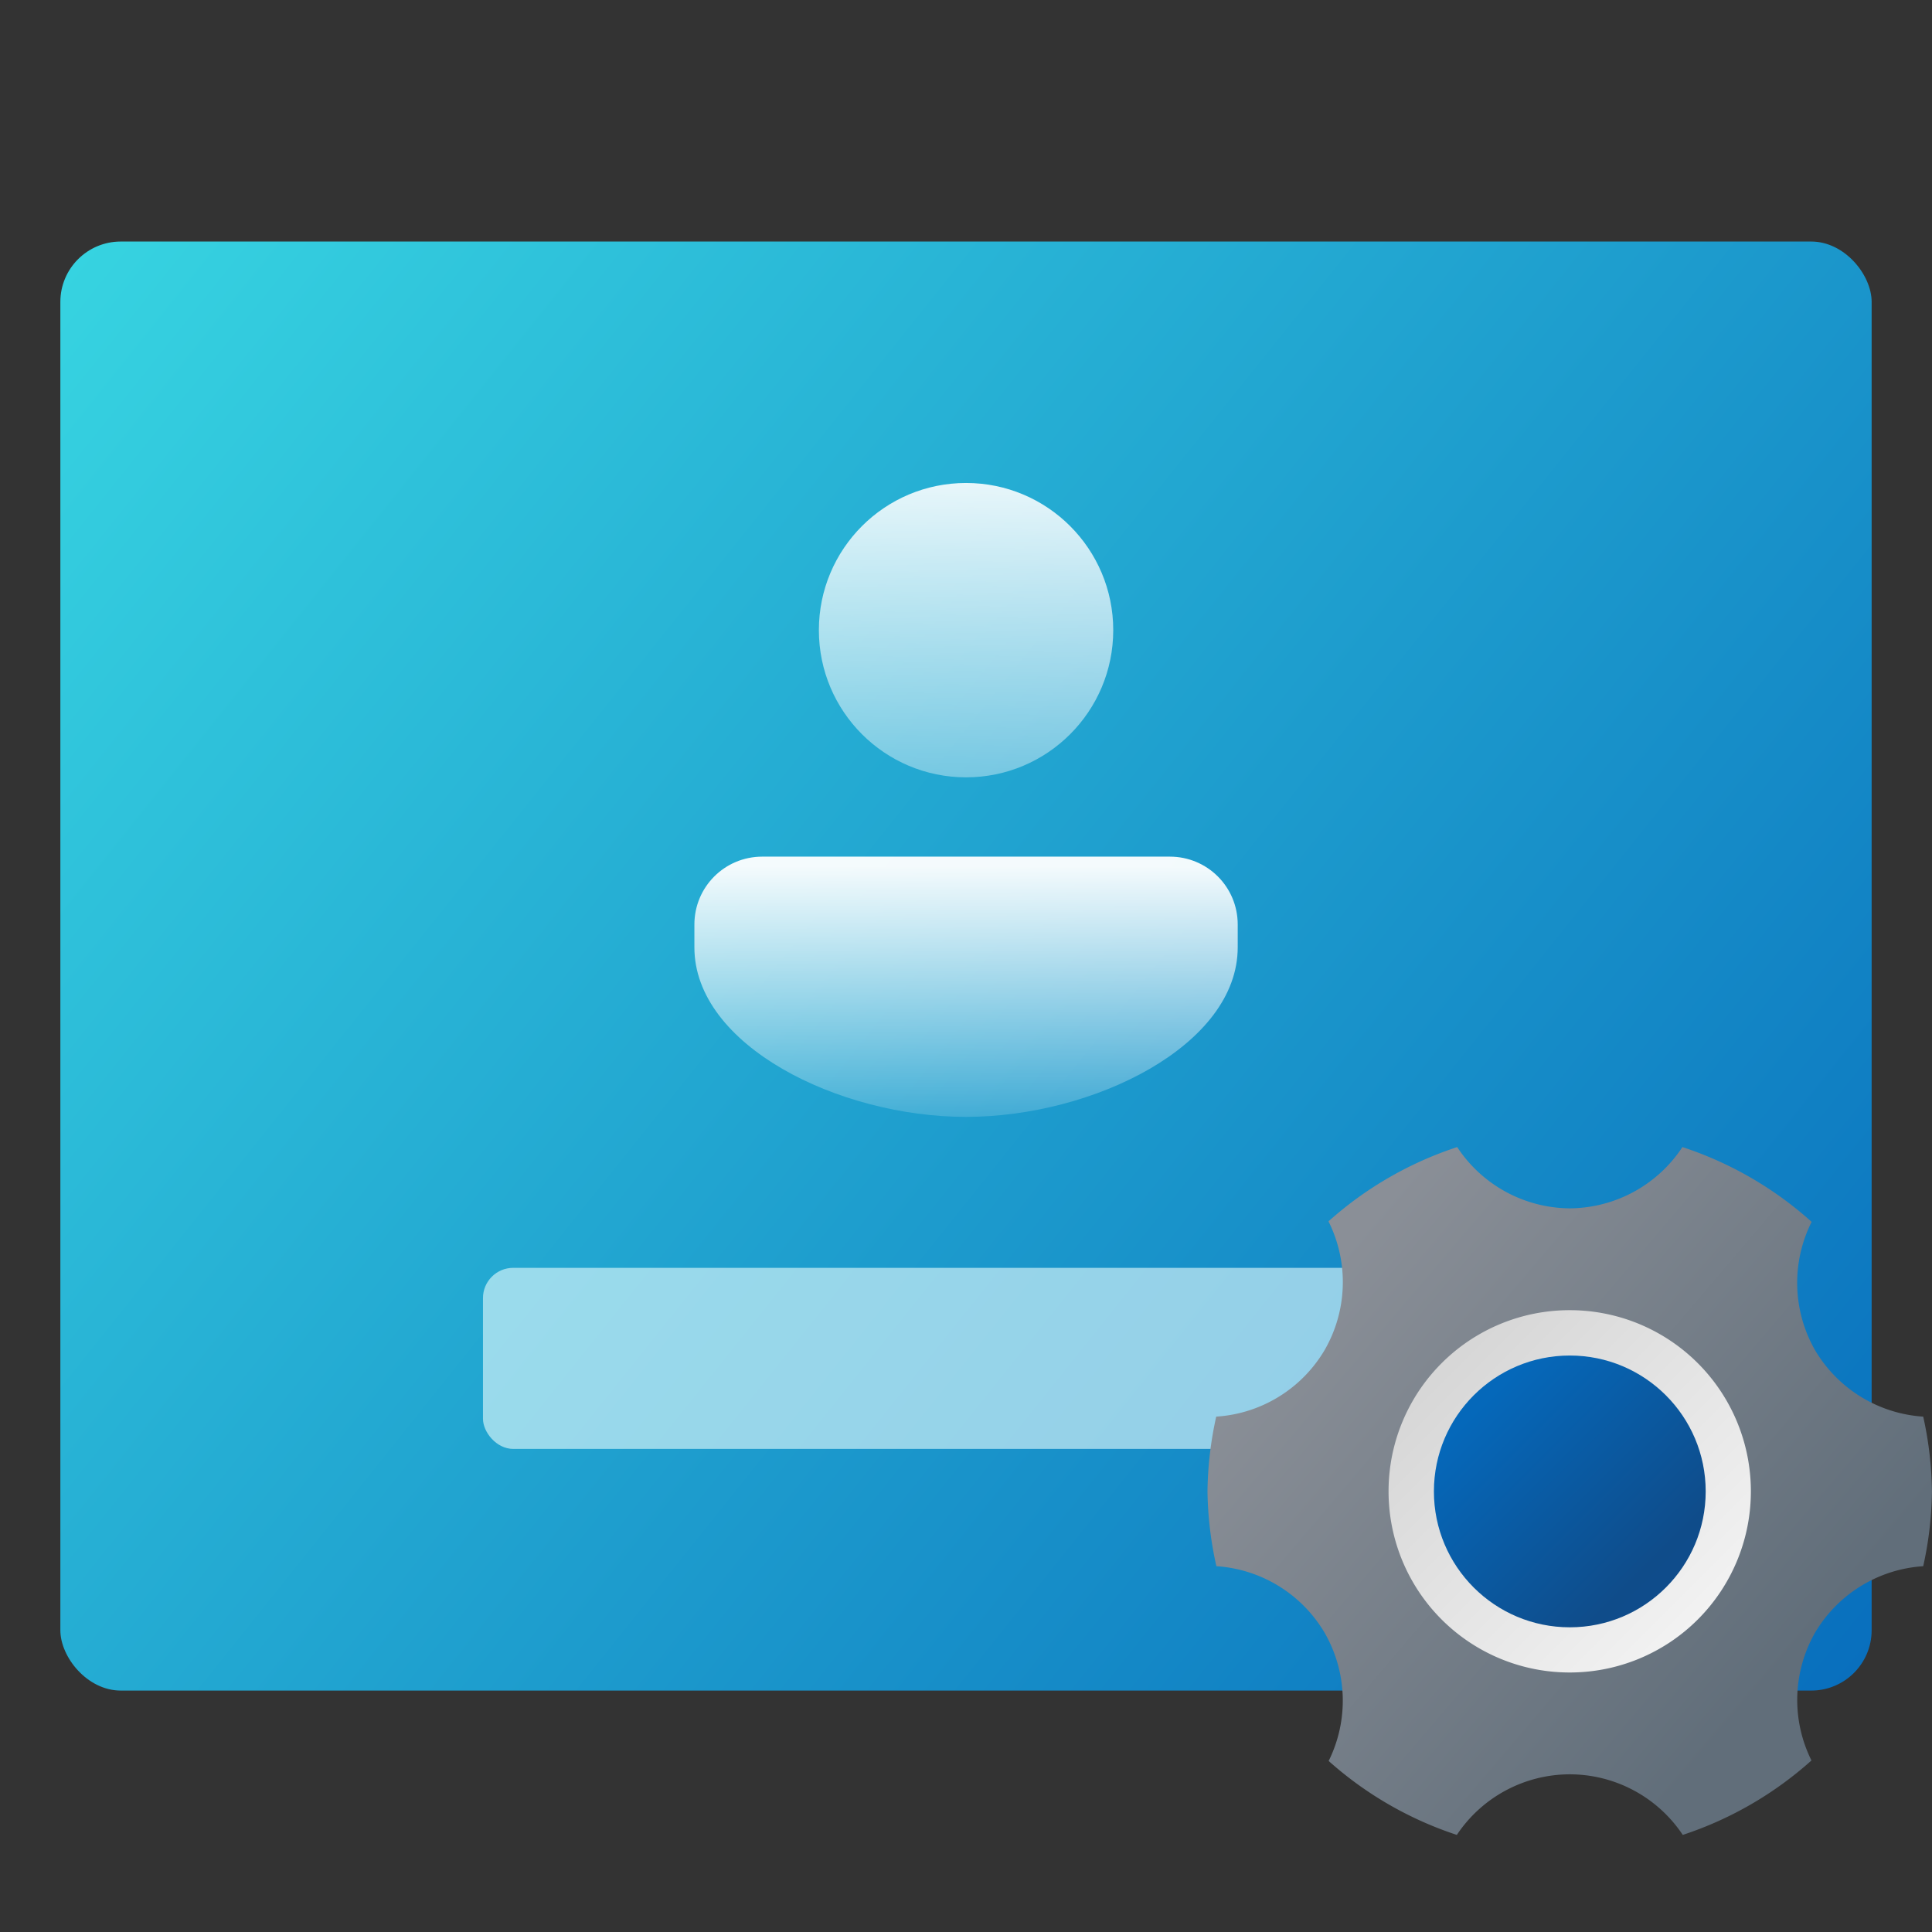 <?xml version="1.0" encoding="UTF-8" standalone="no"?>
<!-- Created with Inkscape (http://www.inkscape.org/) -->

<svg
   width="64"
   height="64"
   viewBox="0 0 16.933 16.933"
   version="1.1"
   id="svg5"
   inkscape:version="1.1.1 (3bf5ae0d25, 2021-09-20, custom)"
   sodipodi:docname="lightdm-settings.svg"
   xmlns:inkscape="http://www.inkscape.org/namespaces/inkscape"
   xmlns:sodipodi="http://sodipodi.sourceforge.net/DTD/sodipodi-0.dtd"
   xmlns:xlink="http://www.w3.org/1999/xlink"
   xmlns="http://www.w3.org/2000/svg"
   xmlns:svg="http://www.w3.org/2000/svg">
  <rect x="0" y="0" width="16.933" height="16.933" fill="#333333" stroke="none"/>
  <sodipodi:namedview
     id="namedview7"
     pagecolor="#ffffff"
     bordercolor="#666666"
     borderopacity="1.0"
     inkscape:pageshadow="2"
     inkscape:pageopacity="0.0"
     inkscape:pagecheckerboard="0"
     inkscape:document-units="px"
     showgrid="false"
     units="px"
     height="64px"
     inkscape:zoom="8.2812502"
     inkscape:cx="18.656603"
     inkscape:cy="27.350943"
     inkscape:window-width="1920"
     inkscape:window-height="1009"
     inkscape:window-x="0"
     inkscape:window-y="0"
     inkscape:window-maximized="1"
     inkscape:current-layer="svg5" />
  <defs
     id="defs2">
    <linearGradient
       inkscape:collect="always"
       id="linearGradient1275">
      <stop
         style="stop-color:#ffffff;stop-opacity:1;"
         offset="0"
         id="stop1271" />
      <stop
         style="stop-color:#ffffff;stop-opacity:0;"
         offset="1"
         id="stop1273" />
    </linearGradient>
    <linearGradient
       inkscape:collect="always"
       id="linearGradient11972">
      <stop
         style="stop-color:#37d4e1;stop-opacity:1"
         offset="0"
         id="stop11968" />
      <stop
         style="stop-color:#086ebd;stop-opacity:1"
         offset="1"
         id="stop11970" />
    </linearGradient>
    <linearGradient
       inkscape:collect="always"
       xlink:href="#linearGradient11972"
       id="linearGradient1924"
       x1="0.529"
       y1="1.587"
       x2="8.467"
       y2="7.938"
       gradientUnits="userSpaceOnUse"
       gradientTransform="matrix(2,0,0,2,-0.529,-1.058)" />
    <linearGradient
       inkscape:collect="always"
       xlink:href="#linearGradient1275"
       id="linearGradient1277"
       x1="8.202"
       y1="7.59"
       x2="8.202"
       y2="10.236"
       gradientUnits="userSpaceOnUse" />
    <linearGradient
       inkscape:collect="always"
       xlink:href="#linearGradient1275"
       id="linearGradient1279"
       x1="8.235"
       y1="3.936"
       x2="8.169"
       y2="8.698"
       gradientUnits="userSpaceOnUse" />
    <linearGradient
       inkscape:collect="always"
       id="linearGradient8250">
      <stop
         style="stop-color:#0568ba;stop-opacity:1;"
         offset="0"
         id="stop8246" />
      <stop
         style="stop-color:#0568ba;stop-opacity:1"
         offset="0.24"
         id="stop9054" />
      <stop
         style="stop-color:#0f4c8a;stop-opacity:1"
         offset="0.8"
         id="stop8830" />
      <stop
         style="stop-color:#0f4c8f;stop-opacity:1"
         offset="1"
         id="stop8248" />
    </linearGradient>
    <linearGradient
       inkscape:collect="always"
       id="linearGradient7024">
      <stop
         style="stop-color:#ffffff;stop-opacity:1;"
         offset="0"
         id="stop7020" />
      <stop
         style="stop-color:#f0f0f0;stop-opacity:1"
         offset="0.25"
         id="stop7732" />
      <stop
         style="stop-color:#cccccc;stop-opacity:1"
         offset="1"
         id="stop7022" />
    </linearGradient>
    <linearGradient
       inkscape:collect="always"
       id="linearGradient6060">
      <stop
         style="stop-color:#8a8f97;stop-opacity:1;"
         offset="0"
         id="stop6056" />
      <stop
         style="stop-color:#8a8f97;stop-opacity:1"
         offset="0.146"
         id="stop6576" />
      <stop
         style="stop-color:#616e7a;stop-opacity:1"
         offset="0.9"
         id="stop6770" />
      <stop
         style="stop-color:#616e7a;stop-opacity:1"
         offset="1"
         id="stop6058" />
    </linearGradient>
    <linearGradient
       inkscape:collect="always"
       xlink:href="#linearGradient6060"
       id="linearGradient6062"
       x1="1.058"
       y1="1.058"
       x2="15.346"
       y2="13.229"
       gradientUnits="userSpaceOnUse"
       gradientTransform="matrix(0.25,0,0,0.25,0,0.002)" />
    <linearGradient
       inkscape:collect="always"
       xlink:href="#linearGradient7024"
       id="linearGradient7026"
       x1="14.634"
       y1="13.653"
       x2="4.051"
       y2="3.07"
       gradientUnits="userSpaceOnUse"
       gradientTransform="matrix(0.25,0,0,0.25,-0.219,0.028)" />
    <linearGradient
       inkscape:collect="always"
       xlink:href="#linearGradient8250"
       id="linearGradient8252"
       x1="5.458"
       y1="4.89"
       x2="12.338"
       y2="11.769"
       gradientUnits="userSpaceOnUse"
       gradientTransform="matrix(0.25,0,0,0.25,-0.174,-0.03)" />
  </defs>
  <rect
     style="fill:url(#linearGradient1924);fill-opacity:1;stroke-width:1.587;stroke-linecap:round;stroke-linejoin:round"
     id="rect1836"
     width="15.875"
     height="12.7"
     x="0.529"
     y="2.117"
     ry="0.529" />
  <rect
     style="fill:#e9fefe;fill-opacity:1;stroke-width:0.794;stroke-linecap:round;stroke-linejoin:round;opacity:0.6"
     id="rect967"
     width="8.467"
     height="1.587"
     x="4.233"
     y="11.112"
     ry="0.265" />
  <circle
     style="fill:url(#linearGradient1279);fill-opacity:1;stroke-width:0.435;stroke-linecap:round;stroke-linejoin:round;opacity:0.95"
     id="path846"
     cx="8.467"
     cy="5.523"
     r="1.29" />
  <path
     id="rect1058"
     style="fill:url(#linearGradient1277);fill-opacity:1;stroke-width:0.429;stroke-linecap:round;stroke-linejoin:round;opacity:0.95"
     d="m 6.681,7.508 c -0.33,0 -0.595,0.266 -0.595,0.595 v 0.198 c -0.002,0.861 1.264,1.488 2.381,1.488 1.117,-7.125e-4 2.383,-0.627 2.381,-1.488 v -0.198 c 0,-0.33 -0.266,-0.595 -0.595,-0.595 z"
     sodipodi:nodetypes="cscccscc" />
  <g
     id="g876"
     transform="matrix(1.5,0,0,1.5,10.583,9.893)">
    <circle
       style="fill:url(#linearGradient7026);fill-opacity:1;stroke-width:0.066"
       id="path6952"
       cx="2.117"
       cy="2.119"
       r="1.191" />
    <path
       id="path5884"
       style="fill:url(#linearGradient6062);fill-opacity:1;stroke-width:0.066"
       d="M 1.459,0.107 A 2.117,2.117 0 0 0 0.707,0.541 0.794,0.794 0 0 1 0.685,1.292 0.794,0.794 0 0 1 0.051,1.682 2.117,2.117 0 0 0 0,2.119 2.117,2.117 0 0 0 0.052,2.556 0.794,0.794 0 0 1 0.685,2.946 0.794,0.794 0 0 1 0.708,3.694 2.117,2.117 0 0 0 1.457,4.126 0.794,0.794 0 0 1 2.117,3.772 0.794,0.794 0 0 1 2.777,4.126 2.117,2.117 0 0 0 3.529,3.691 0.794,0.794 0 0 1 3.549,2.946 0.794,0.794 0 0 1 4.182,2.556 2.117,2.117 0 0 0 4.233,2.119 2.117,2.117 0 0 0 4.182,1.682 0.794,0.794 0 0 1 3.549,1.292 0.794,0.794 0 0 1 3.53,0.544 2.117,2.117 0 0 0 2.775,0.107 0.794,0.794 0 0 1 2.117,0.465 0.794,0.794 0 0 1 1.459,0.107 Z M 2.117,1.06 A 1.058,1.058 0 0 1 3.175,2.119 1.058,1.058 0 0 1 2.117,3.177 1.058,1.058 0 0 1 1.058,2.119 1.058,1.058 0 0 1 2.117,1.06 Z" />
    <circle
       style="fill:url(#linearGradient8252);fill-opacity:1;stroke-width:0.066"
       id="path8010"
       cx="2.117"
       cy="2.119"
       r="0.794" />
  </g>
</svg>
